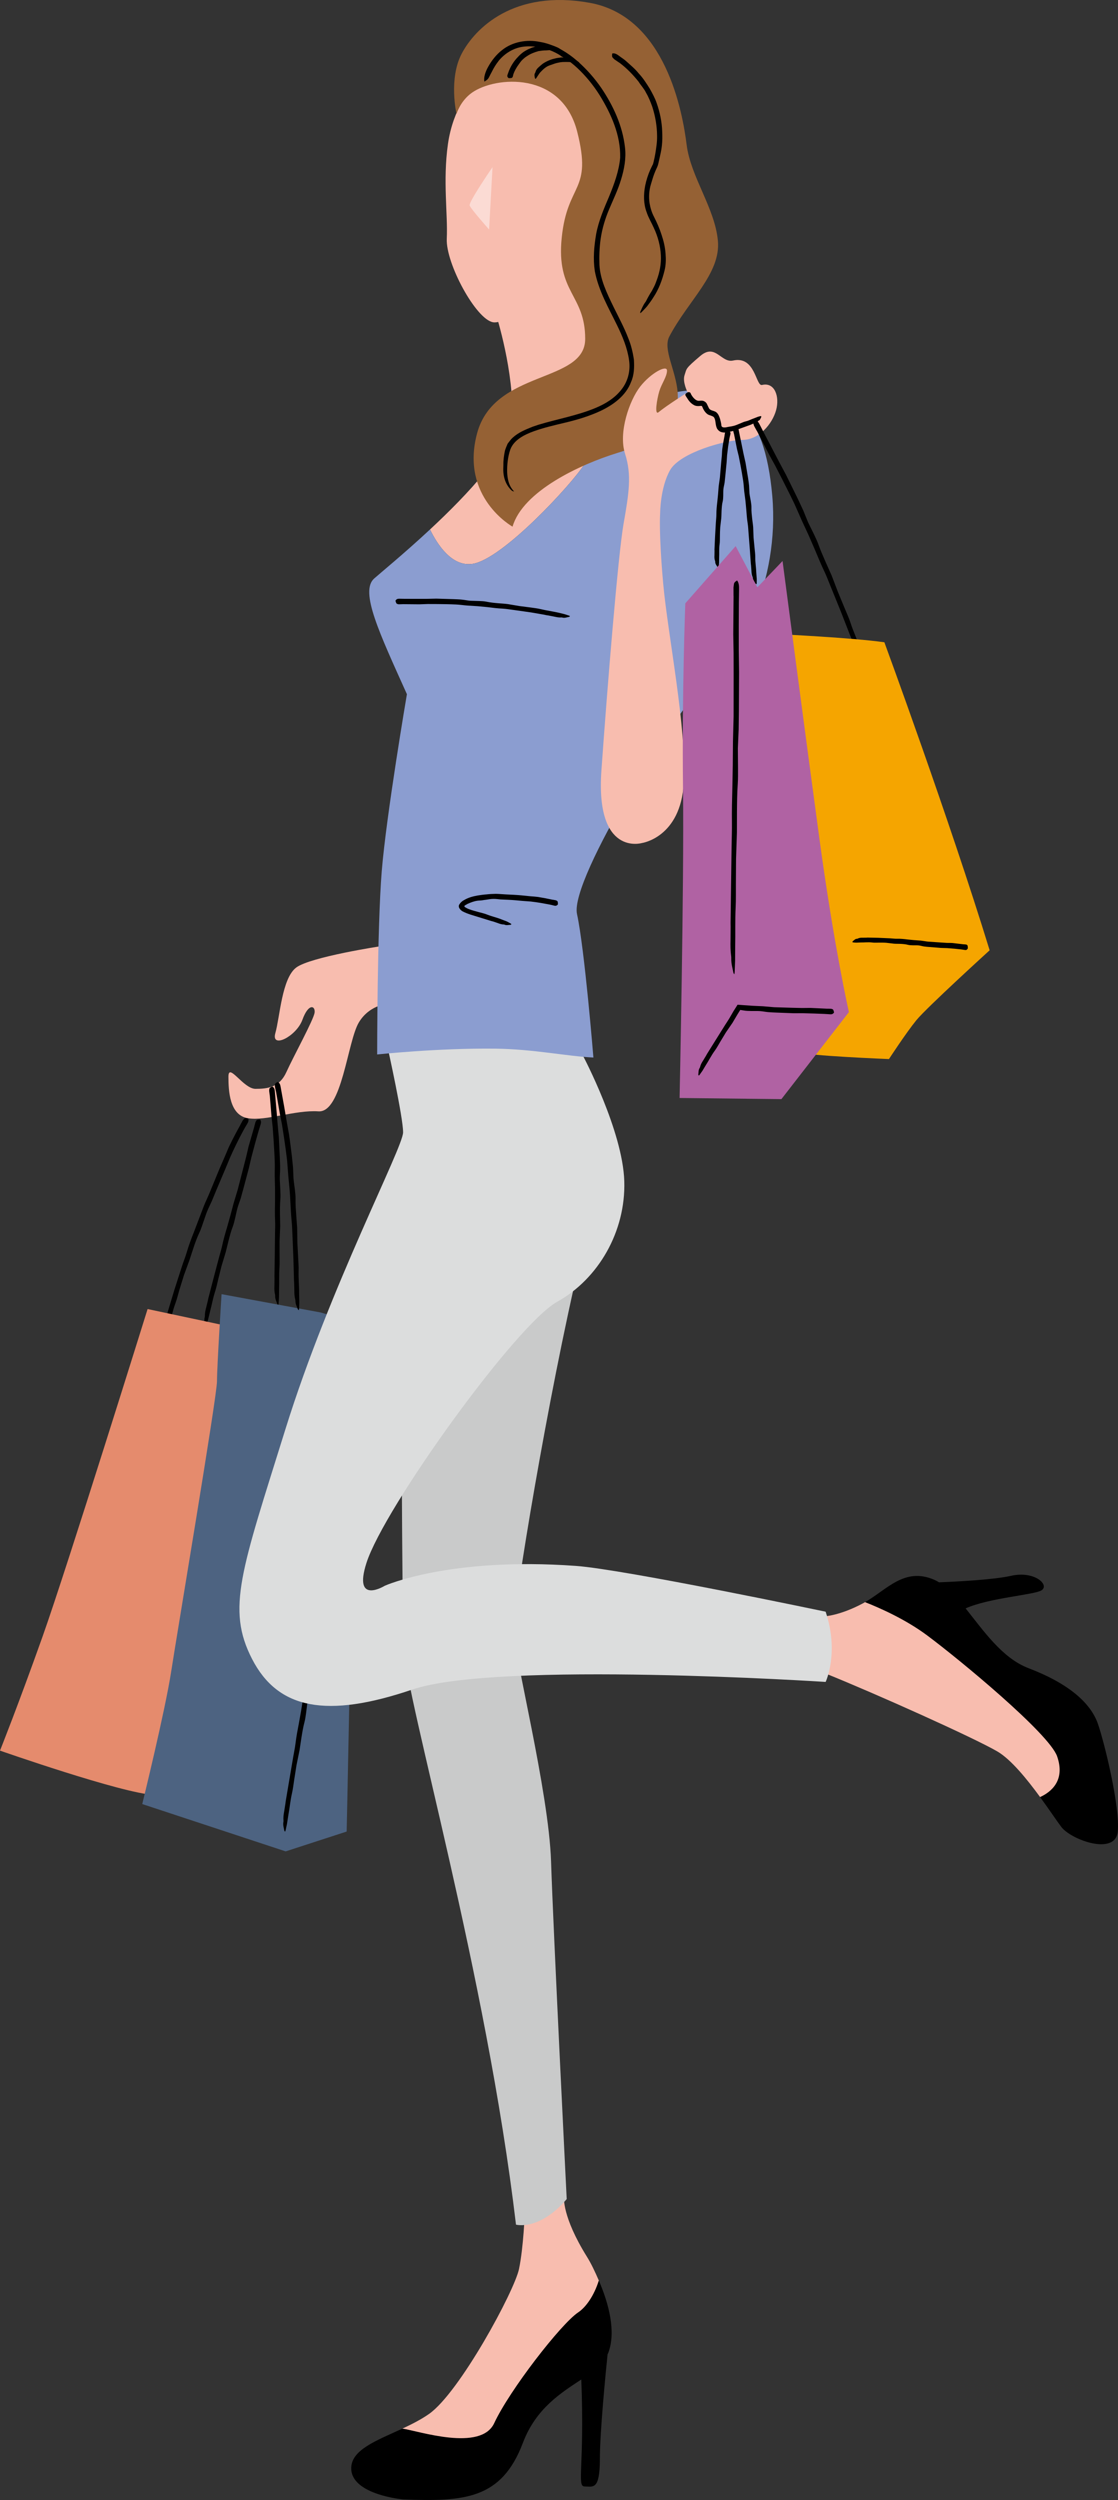 <?xml version="1.0" encoding="utf-8"?>
<!-- Generator: Adobe Illustrator 29.0.1, SVG Export Plug-In . SVG Version: 9.03 Build 54978)  -->
<svg version="1.1" id="レイヤー_1" xmlns="http://www.w3.org/2000/svg" xmlns:xlink="http://www.w3.org/1999/xlink" x="0px"
	 y="0px" viewBox="0 0 191.317 427.478" style="enable-background:new 0 0 191.317 427.478;" xml:space="preserve">
<rect x="0" y="0" width="191.317" height="427.478" fill="#333333" stroke="none"/>
<style type="text/css">
	.ドロップシャドウ{fill:none;}
	.光彩_x0020_外側_x0020_5_x0020_pt{fill:none;}
	.青のネオン{fill:none;stroke:#8AACDA;stroke-width:7;stroke-linecap:round;stroke-linejoin:round;}
	.クロムハイライト{fill:url(#SVGID_1_);stroke:#FFFFFF;stroke-width:0.363;stroke-miterlimit:1;}
	.ジャイブ_GS{fill:#FFDD00;}
	.Alyssa_GS{fill:#A6D0E4;}
	.st0{fill:#E58B6D;}
	.st1{fill:#F8BDAF;}
	.st2{fill:#4D6381;}
	.st3{fill:#C9CACA;}
	.st4{fill:#DCDDDD;}
	.st5{fill:#8B9DD0;}
	.st6{fill:#956134;}
	.st7{opacity:0.46;}
	.st8{fill:#FFFFFF;}
	.st9{fill:#F5A500;}
	.st10{fill:#B062A3;}
</style>
<linearGradient id="SVGID_1_" gradientUnits="userSpaceOnUse" x1="-325.175" y1="-381.868" x2="-325.175" y2="-382.868">
	<stop  offset="0" style="stop-color:#656565"/>
	<stop  offset="0.618" style="stop-color:#1B1B1B"/>
	<stop  offset="0.629" style="stop-color:#545454"/>
	<stop  offset="0.983" style="stop-color:#3E3E3E"/>
</linearGradient>
<g>
	<g>
		<g>
			<g>
				<g>
					<path d="M43.524,192.623c-0.33,1.143-0.651,2.254-0.991,3.432c-0.095,0.411-0.284,1.224-0.398,1.714
						c-0.19,0.739-0.342,1.331-0.505,1.966c-0.326,1.263-0.656,2.542-0.964,3.733c-0.188,0.622-0.479,1.583-0.678,2.243
						c-0.199,0.752-0.376,1.419-0.566,2.137c-0.174,0.62-0.346,1.228-0.556,1.973c-0.312,1.04-0.613,2.081-0.841,3.145
						c-0.151,0.704-0.375,1.393-0.558,2.091l-0.968,3.669c-0.285,1.101-0.569,2.196-0.851,3.286
						c-0.017,0.084-0.05,0.245-0.067,0.328c-0.097,0.401-0.179,0.738-0.287,1.185c-0.138,0.502-0.25,1.004-0.235,1.522
						c0.001,0.071-0.016,0.148-0.035,0.219c-0.126,0.482,0.019,0.914,0.062,1.364c0.007,0.07,0.08,0.122,0.123,0.183
						c0.034-0.067,0.079-0.13,0.101-0.201c0.115-0.377,0.234-0.766,0.305-0.997c0.109-0.454,0.198-0.82,0.314-1.3
						c0.316-1.169,0.515-2.367,0.895-3.523c0.221-0.675,0.355-1.381,0.526-2.074c0.188-0.751,0.362-1.448,0.569-2.273
						c0.191-0.633,0.517-1.707,0.709-2.345c0.167-0.678,0.318-1.289,0.47-1.903c0.212-0.828,0.43-1.653,0.736-2.455
						c0.175-0.461,0.282-0.954,0.4-1.437c0.145-0.591,0.25-1.192,0.414-1.777c0.159-0.563,0.384-1.107,0.557-1.667
						c0.197-0.713,0.317-1.147,0.475-1.718c0.301-1.132,0.593-2.228,0.911-3.424c0.121-0.511,0.321-1.363,0.453-1.927
						c0.221-0.831,0.41-1.544,0.607-2.284c0.198-0.704,0.389-1.38,0.58-2.058c0.115-0.37,0.21-0.677,0.354-1.143
						c0.104-0.309,0.126-0.587-0.048-0.83c-0.018-0.026-0.042-0.066-0.064-0.064c-0.168,0.018-0.349,0.007-0.503,0.085
						c-0.101,0.052-0.167,0.238-0.246,0.365l-0.013,0.043l-0.196,0.713L43.524,192.623z"/>
				</g>
			</g>
		</g>
	</g>
	<g>
		<g>
			<g>
				<g>
					<path d="M41.143,192.332c-0.665,1.173-1.281,2.366-1.87,3.572c-0.288,0.595-0.515,1.218-0.784,1.821
						c-0.337,0.772-0.617,1.414-0.914,2.095c-0.558,1.353-1.121,2.72-1.653,4.01c-0.326,0.815-0.728,1.6-1.047,2.419
						c-0.309,0.809-0.59,1.544-0.888,2.323c-0.261,0.685-0.517,1.358-0.821,2.155c-0.457,1.133-0.879,2.277-1.224,3.451
						c-0.226,0.777-0.541,1.53-0.788,2.303l-1.31,4.063c-0.369,1.224-0.736,2.442-1.102,3.656c-0.025,0.097-0.068,0.268-0.092,0.365
						c-0.12,0.447-0.224,0.837-0.355,1.325c-0.166,0.562-0.308,1.123-0.321,1.701c-0.003,0.079-0.025,0.165-0.047,0.245
						c-0.154,0.538-0.031,1.019-0.012,1.519c0.003,0.077,0.074,0.135,0.114,0.202c0.038-0.075,0.086-0.146,0.113-0.225
						c0.135-0.416,0.274-0.842,0.362-1.112c0.134-0.502,0.247-0.924,0.387-1.45c0.375-1.305,0.652-2.638,1.128-3.918
						c0.272-0.748,0.459-1.532,0.682-2.301c0.257-0.831,0.501-1.613,0.779-2.51c0.263-0.718,0.68-1.856,0.944-2.579
						c0.241-0.735,0.461-1.41,0.683-2.088c0.297-0.911,0.634-1.807,1.043-2.675c0.236-0.499,0.407-1.037,0.588-1.564
						c0.232-0.641,0.427-1.296,0.677-1.928c0.245-0.609,0.543-1.194,0.815-1.791c0.304-0.737,0.509-1.231,0.762-1.845
						c0.513-1.209,1.013-2.387,1.549-3.651c0.234-0.562,0.598-1.434,0.852-2.044c0.358-0.805,0.732-1.604,1.125-2.392
						c0.346-0.719,0.72-1.423,1.097-2.124c0.215-0.39,0.431-0.782,0.668-1.156c0.191-0.31,0.298-0.596,0.203-0.894
						c-0.01-0.031-0.02-0.08-0.042-0.083c-0.17-0.021-0.347-0.073-0.524-0.021c-0.116,0.034-0.241,0.222-0.358,0.344l-0.026,0.043
						l-0.403,0.735L41.143,192.332z"/>
				</g>
			</g>
		</g>
	</g>
	<g>
		<g>
			<g>
				<path class="st0" d="M26.365,306.913C20.883,306.652,0,299.342,0,299.342s3.133-7.831,7.309-19.578
					c4.177-11.747,17.947-55.928,17.947-55.928l14.749,3.132l-3.72,41.44L26.365,306.913z"/>
			</g>
		</g>
	</g>
	<g>
		<g>
			<g>
				<path class="st1" d="M73.418,412.765c5.221-3.654,14.618-21.014,15.401-24.799c0.783-3.785,0.979-9.593,0.979-9.593l6.722-2.676
					c0,0-0.391,3.263,3.916,10.181c0.738,1.184,1.401,2.6,2.037,4.073c-0.275,6.793-3.112,8.245-4.648,8.783
					c-2.61,0.914-9.528,13.313-12.138,18.926c-2.298,4.941-19.513,3.948-16.83-2.388C70.447,414.532,72.037,413.731,73.418,412.765z
					"/>
			</g>
		</g>
	</g>
	<g>
		<g>
			<g>
				<path d="M104.09,402.323c-0.032,0.085-0.083,0.16-0.12,0.243c-0.344,3.38-1.316,13.323-1.316,17.834
					c0,5.482-1.175,4.764-2.61,4.764c-1.378,0,0.008-3.373-0.57-18.292c-3.422,2.272-7.751,4.902-10.002,10.852
					c-3.655,9.658-10.05,10.05-20.492,9.658c0,0-8.745-0.783-8.875-5.221c-0.096-3.264,4.328-4.835,8.752-6.891
					c2.779,0.401,13.423,4.001,15.721-0.94c2.61-5.612,11.404-16.951,14.357-18.926c1.353-0.904,2.725-2.871,3.538-5.455
					C104.236,394.031,105.433,398.775,104.09,402.323z"/>
			</g>
		</g>
	</g>
	<g>
		<g>
			<g>
				<path class="st1" d="M141.158,276.371c0,0,2.61-0.13,6.526-2.219c0.118-0.063,0.232-0.133,0.349-0.199
					c4.742-0.975,6.965,1.855,10.615,4.572c5.612,4.177,22.018,17.925,23.363,21.797c1.452,4.181-1.305,9.463-4.026,6.961
					c-2.225-3.042-4.974-6.441-7.329-7.809c-4.046-2.349-20.622-9.789-29.367-13.313L141.158,276.371z"/>
			</g>
		</g>
	</g>
	<g>
		<g>
			<g>
				<path class="st1" d="M65.26,161.774c0,0-12.073,1.827-14.553,3.655c-2.48,1.827-2.806,8.484-3.589,11.225
					c-0.783,2.741,3.589,0.587,4.633-2.284c1.044-2.871,2.219-2.415,2.088-1.24c-0.131,1.175-3.655,7.57-4.829,10.181
					c-1.175,2.61-3.198,2.872-5.286,2.872c-2.088,0-4.634-4.568-4.634-2.088c0,2.48,0.196,6.591,3.328,7.113
					c3.132,0.522,8.027-1.436,12.073-1.175c4.046,0.261,4.96-11.943,6.918-15.206c1.958-3.263,5.482-3.263,5.482-3.263
					L65.26,161.774z"/>
			</g>
		</g>
	</g>
	<g>
		<g>
			<g>
				<path class="st2" d="M63.759,227.034l-8.875-2.61l-16.968-3.133c0,0-0.783,12.269-0.783,14.879s-6.787,42.811-7.831,49.598
					c-1.044,6.787-4.96,22.711-4.96,22.711l24.538,8.092l10.442-3.393c0,0,0.783-35.502,0.783-46.204
					C60.105,256.271,63.759,227.034,63.759,227.034z"/>
			</g>
		</g>
	</g>
	<g>
		<g>
			<g>
				<g>
					<path d="M54.119,275.719c-0.202,1.263-0.399,2.495-0.606,3.791c-0.054,0.466-0.155,1.335-0.218,1.879
						c-0.114,0.802-0.207,1.461-0.306,2.162c-0.204,1.385-0.411,2.787-0.605,4.104c-0.134,0.702-0.332,1.737-0.473,2.476
						c-0.131,0.821-0.249,1.56-0.375,2.349c-0.123,0.688-0.243,1.362-0.387,2.171c-0.221,1.147-0.439,2.293-0.58,3.455
						c-0.094,0.768-0.259,1.53-0.39,2.296l-0.685,4.026c-0.203,1.206-0.406,2.406-0.608,3.602c-0.011,0.094-0.032,0.264-0.043,0.357
						c-0.069,0.438-0.128,0.815-0.204,1.296c-0.103,0.551-0.18,1.099-0.128,1.651c0.006,0.076-0.006,0.16-0.019,0.238
						c-0.092,0.528,0.083,0.974,0.158,1.45c0.012,0.074,0.089,0.122,0.136,0.182c0.03-0.075,0.069-0.147,0.087-0.225
						c0.088-0.413,0.179-0.835,0.235-1.097c0.077-0.494,0.141-0.904,0.222-1.422c0.236-1.283,0.349-2.583,0.642-3.86
						c0.171-0.745,0.253-1.514,0.372-2.273c0.13-0.824,0.252-1.596,0.393-2.491c0.145-0.712,0.38-1.868,0.525-2.585
						c0.111-0.737,0.212-1.41,0.314-2.086c0.145-0.909,0.293-1.815,0.53-2.708c0.136-0.513,0.201-1.052,0.278-1.582
						c0.094-0.649,0.144-1.304,0.256-1.948c0.108-0.621,0.287-1.229,0.407-1.848c0.128-0.766,0.211-1.264,0.316-1.894
						c0.192-1.248,0.379-2.462,0.58-3.772c0.07-0.575,0.182-1.489,0.258-2.116c0.131-0.907,0.246-1.7,0.364-2.519
						c0.119-0.777,0.234-1.526,0.35-2.277c0.071-0.413,0.132-0.765,0.219-1.271c0.067-0.345,0.054-0.646-0.149-0.878
						c-0.021-0.024-0.05-0.064-0.071-0.058c-0.165,0.046-0.346,0.061-0.489,0.169c-0.094,0.07-0.136,0.278-0.2,0.425l-0.008,0.047
						l-0.11,0.786L54.119,275.719z"/>
				</g>
			</g>
		</g>
	</g>
	<g>
		<g>
			<g>
				<path class="st3" d="M68.719,232.385c0,0,0,40.331,0.392,49.337c0.392,9.006,14.096,55.602,19.187,98.673
					c0,0,3.981,1.109,8.68-4.372c0,0-2.284-45.552-2.676-57.69c-0.392-12.138-6.396-35.436-6.396-39.743
					c0-4.307,5.873-39.939,11.355-63.041L68.719,232.385z"/>
			</g>
		</g>
	</g>
	<g>
		<g>
			<g>
				<path class="st4" d="M99.783,180.569c0,0,6.787,12.791,7.048,21.405c0.261,8.614-4.438,16.707-11.486,20.622
					c-7.048,3.916-29.588,35.175-32.63,44.638c-2.349,7.309,3.132,3.916,3.132,3.916s11.029-4.96,32.695-3.394
					c8.319,0.601,42.746,7.831,42.746,7.831c2.349,7.048,0,12.008,0,12.008s-56.124-3.655-70.742,1.305s-22.972,3.393-27.409-5.221
					c-4.438-8.614-1.827-15.14,5.743-39.417c7.57-24.277,20.1-48.032,20.1-50.642s-2.61-14.357-2.61-14.357l4.583-3.475
					c8.467-2.321,17.456-1.857,25.639,1.321L99.783,180.569z"/>
			</g>
		</g>
	</g>
	<g>
		<g>
			<g>
				<path class="st1" d="M90.908,44.045l9.397-0.522l1.044,19.839c0,0,2.018,4.002,8.036,4.401
					c-1.673,1.938-7.675,8.947-9.439,11.719c-2.056,3.23-13.9,16.152-19.089,16.935c-3.555,0.537-6.052-3.369-7.272-5.881
					c6.481-6.026,13.828-13.828,14.059-18.689c0.392-8.223-2.741-18.012-2.741-18.012L90.908,44.045z"/>
			</g>
		</g>
	</g>
	<g>
		<g>
			<g>
				<path class="st5" d="M69.633,118.702c-4.699-10.442-8.092-17.555-5.612-19.774c1.014-0.907,5.082-4.226,9.565-8.394
					c1.22,2.512,3.717,6.418,7.272,5.881c5.188-0.783,17.033-13.705,19.089-16.935c1.764-2.772,7.767-9.78,9.439-11.719
					c1.503,0.1,3.243-0.016,5.277-0.485c10.181-2.349,16.184,2.61,17.49,17.49c1.305,14.88-5.743,27.409-10.703,31.325
					c-4.96,3.916-24.016,34.196-22.711,40.2c1.305,6.004,2.806,24.538,2.806,24.538c-4.505-0.21-10.245-1.444-16.832-1.52
					c-9.824-0.112-20.171,0.997-20.171,0.997s0-21.666,0.783-31.325C66.109,139.324,69.633,118.702,69.633,118.702z"/>
			</g>
		</g>
	</g>
	<g>
		<g>
			<g>
				<path class="st1" d="M80.76,14.938c0,0-3.23,3.459-4.111,9.724c-0.881,6.265,0,11.943-0.196,16.152s4.992,13.803,7.929,14.292
					c2.937,0.489,10.67-7.244,12.824-10.474c2.154-3.23,4.797-11.649,4.797-17.327s-3.524-14.39-9.202-14.977
					C87.122,11.741,83.99,11.512,80.76,14.938z"/>
			</g>
		</g>
	</g>
	<g>
		<g>
			<g>
				<path class="st6" d="M78.117,19.474c0,0-1.37-5.971,0.881-10.279c2.251-4.307,8.908-11.062,21.927-8.712
					c13.019,2.349,15.891,18.795,16.576,24.277c0.685,5.482,4.862,10.866,5.351,16.446c0.49,5.58-5.058,10.148-8.321,16.348
					c-2.26,4.295,9.006,14.423-8.81,19.872c-6.456,1.975-16.25,6.559-18.012,12.628c0,0-9.006-4.992-6.069-15.956
					s18.501-8.517,18.501-16.152c0-7.635-4.992-7.831-4.013-17.327c0.979-9.495,5.286-7.733,2.643-18.11
					c-2.643-10.376-13.998-9.495-18.012-6.657C78.762,17.265,78.117,19.474,78.117,19.474z"/>
			</g>
		</g>
	</g>
	<g class="st7">
		<g>
			<g>
				<path class="st8" d="M84.284,28.578l-0.587,10.67c0,0-3.132-3.524-3.328-4.111C80.172,34.549,84.284,28.578,84.284,28.578z"/>
			</g>
		</g>
	</g>
	<g>
		<g>
			<g>
				<path class="st1" d="M112.966,87.769c0,0,0-4.372,1.697-7.374c1.697-3.002,9.479-5.172,12.351-5.172
					c2.871,0,5.139-2.725,5.792-5.074c0.653-2.349-0.245-4.845-2.398-4.323c-1.084,0.263-1.126-5.025-4.96-4.177
					c-2.059,0.456-3.002-3.002-5.612-0.783c-2.61,2.219-2.3,2.105-2.692,3.279c-0.392,1.175,0.522,2.937,0.522,2.937
					s-3.594,2.26-4.96,3.394c-0.767,0.636-0.277-2.268,0.114-3.573c0.391-1.305,1.321-2.496,1.321-3.54
					c0-1.044-2.774,0.408-4.601,2.757c-1.827,2.349-3.752,7.815-2.578,11.469c1.175,3.655,0.653,6.787-0.261,12.008
					c-0.914,5.221-2.741,27.409-3.785,42.158c-1.044,14.749,6.918,12.399,6.918,12.399s6.657-0.914,7.179-10.311
					c0.522-9.397-2.741-25.321-3.524-34.066C112.705,91.032,112.966,87.769,112.966,87.769z"/>
			</g>
		</g>
	</g>
	<g>
		<g>
			<g>
				<g>
					<path d="M46.167,187.294c0.099,1.203,0.194,2.374,0.296,3.611c0.047,0.43,0.139,1.268,0.194,1.779
						c0.056,0.772,0.101,1.394,0.149,2.061c0.083,1.306,0.167,2.613,0.211,3.922c0.032,0.795-0.013,1.592-0.004,2.388
						c0.019,0.791,0.036,1.496,0.054,2.252c0,0.658-0.001,1.303-0.001,2.089c-0.019,1.106-0.047,2.21,0.009,3.318
						c0.038,0.733-0.004,1.47-0.012,2.206l-0.044,3.868c-0.018,1.159-0.036,2.312-0.054,3.46c0.002,0.088,0.007,0.254,0.009,0.341
						c-0.005,0.42-0.009,0.776-0.014,1.243c-0.022,0.531-0.018,1.055,0.112,1.566c0.017,0.07,0.017,0.151,0.015,0.226
						c-0.015,0.508,0.223,0.905,0.366,1.343c0.023,0.068,0.106,0.104,0.161,0.155c0.019-0.074,0.047-0.147,0.054-0.223
						c0.028-0.401,0.057-0.814,0.074-1.062c0.005-0.476,0.009-0.863,0.014-1.366c0.048-1.236-0.026-2.473,0.066-3.712
						c0.056-0.723,0.02-1.457,0.023-2.186c-0.001-0.791-0.001-1.527-0.002-2.393c0.029-0.679,0.077-1.817,0.107-2.502
						c-0.014-0.712-0.026-1.356-0.038-2.003c-0.01-0.874-0.01-1.745,0.064-2.619c0.044-0.502,0.014-1.017-0.004-1.525
						c-0.028-0.55-0.067-1.324-0.095-1.863c-0.007-0.599,0.057-1.197,0.061-1.797c0.008-0.608-0.026-1.216-0.049-1.824
						c-0.058-1.198-0.114-2.359-0.175-3.623c-0.051-0.539-0.134-1.425-0.189-2.018c-0.072-0.875-0.134-1.63-0.199-2.412
						c-0.066-0.747-0.129-1.464-0.193-2.184c-0.035-0.397-0.064-0.729-0.108-1.226c-0.024-0.335-0.118-0.61-0.377-0.765
						c-0.027-0.016-0.066-0.044-0.085-0.033c-0.145,0.09-0.314,0.152-0.423,0.288c-0.072,0.089-0.055,0.285-0.08,0.435l0.004,0.045
						l0.093,0.74L46.167,187.294z"/>
				</g>
			</g>
		</g>
	</g>
	<g>
		<g>
			<g>
				<g>
					<path d="M47.23,186.61c0.216,1.25,0.426,2.468,0.647,3.751c0.09,0.456,0.257,1.309,0.362,1.843
						c0.126,0.796,0.229,1.448,0.338,2.143c0.209,1.358,0.394,2.72,0.554,4.086c0.055,0.707,0.135,1.753,0.193,2.498
						c0.077,0.823,0.147,1.564,0.221,2.354c0.067,0.728,0.112,1.458,0.146,2.187c0.055,1.16,0.118,2.316,0.23,3.474
						c0.078,0.765,0.086,1.54,0.128,2.311l0.164,4.055c0.032,1.215,0.064,2.424,0.096,3.629c0.007,0.094,0.02,0.264,0.026,0.357
						c0.011,0.44,0.021,0.819,0.033,1.304c-0.004,0.557,0.018,1.106,0.166,1.639c0.02,0.073,0.022,0.158,0.023,0.236
						c0.003,0.533,0.255,0.942,0.413,1.397c0.025,0.07,0.109,0.106,0.166,0.158c0.016-0.079,0.042-0.156,0.046-0.236
						c0.014-0.42,0.028-0.851,0.037-1.118c-0.012-0.498-0.021-0.911-0.033-1.435c0.012-1.3-0.125-2.596-0.086-3.9
						c0.022-0.761-0.04-1.53-0.076-2.296c-0.044-0.831-0.084-1.609-0.132-2.512c-0.012-0.723-0.031-1.902-0.042-2.63
						c-0.055-0.742-0.105-1.419-0.155-2.099c-0.066-0.916-0.141-1.829-0.119-2.75c0.012-0.529-0.051-1.068-0.111-1.599
						c-0.07-0.651-0.185-1.296-0.237-1.947c-0.018-0.414-0.062-1.405-0.083-1.887c-0.079-0.773-0.13-1.273-0.195-1.908
						c-0.158-1.261-0.304-2.523-0.499-3.78c-0.102-0.569-0.264-1.475-0.375-2.096c-0.154-0.903-0.289-1.692-0.427-2.506
						c-0.139-0.773-0.274-1.518-0.408-2.266c-0.074-0.413-0.136-0.764-0.227-1.271c-0.056-0.347-0.177-0.626-0.45-0.768
						c-0.029-0.015-0.07-0.041-0.088-0.027c-0.137,0.105-0.299,0.184-0.395,0.335c-0.063,0.099-0.029,0.304-0.037,0.462l0.008,0.047
						l0.167,0.767L47.23,186.61z"/>
				</g>
			</g>
		</g>
	</g>
	<g>
		<g>
			<g>
				<g>
					<path d="M117.493,67.924c0.304,0.503,0.656,1.031,1.3,1.364c0.305,0.165,0.749,0.169,1.035,0.123
						c0.247-0.011,0.231-0.049,0.353,0.139c0.145,0.427,0.591,1.281,1.282,1.452c0.444,0.152,0.649,0.234,0.733,0.39
						c0.106,0.142,0.191,0.415,0.232,0.741c0.048,0.301,0.067,0.637,0.222,1.03c0.132,0.32,0.457,0.632,0.807,0.726
						c0.335,0.097,0.653,0.089,0.921,0.027c0.37-0.067,0.708-0.127,1.044-0.218c0.583-0.178,1.113-0.374,1.649-0.567
						c0.491-0.178,0.971-0.352,1.441-0.522c0.024-0.012,0.113-0.056,0.136-0.067c0.17-0.069,0.338-0.145,0.513-0.201
						c0.224-0.071,0.437-0.165,0.599-0.375c0.022-0.028,0.055-0.042,0.087-0.053c0.212-0.074,0.288-0.364,0.414-0.573
						c0.02-0.033,0.004-0.116,0.005-0.176c-0.037-0.005-0.077-0.019-0.11-0.012c-0.155,0.034-0.311,0.064-0.46,0.114
						c-0.226,0.089-0.292,0.115-0.562,0.222c-0.521,0.169-0.998,0.453-1.541,0.568c-0.316,0.068-0.605,0.222-0.905,0.34
						c-0.328,0.127-0.652,0.28-0.985,0.382c-0.346,0.098-0.705,0.16-1.041,0.208c-0.266,0.057-0.53,0.12-0.756,0.104
						c-0.316-0.017-0.462-0.14-0.467-0.424c-0.007-0.15-0.058-0.354-0.102-0.567c-0.062-0.274-0.135-0.558-0.277-0.898
						c-0.112-0.307-0.381-0.738-0.767-0.859c-0.393-0.156-0.466-0.142-0.662-0.247c-0.334-0.167-0.344-0.391-0.697-1.094
						c-0.125-0.208-0.381-0.408-0.65-0.469c-0.237-0.05-0.485-0.009-0.607,0c-0.223,0.035-0.468-0.051-0.7-0.227
						c-0.21-0.159-0.4-0.382-0.563-0.626c-0.089-0.139-0.175-0.283-0.236-0.439c-0.051-0.127-0.151-0.201-0.4-0.183
						c-0.025,0.002-0.063,0.002-0.081,0.013c-0.134,0.085-0.288,0.172-0.378,0.277c-0.06,0.069-0.026,0.163-0.03,0.244l0.009,0.02
						l0.188,0.317L117.493,67.924z"/>
				</g>
			</g>
		</g>
	</g>
	<g>
		<g>
			<g>
				<g>
					<path d="M129.529,73.689c0.687,1.332,1.362,2.64,2.062,3.998c0.282,0.512,0.751,1.365,1.069,1.942
						c0.424,0.824,0.789,1.533,1.172,2.276c0.728,1.449,1.472,2.89,2.163,4.356c0.352,0.797,0.828,1.876,1.193,2.704
						c0.405,0.873,0.781,1.682,1.175,2.53c0.33,0.761,0.656,1.511,1.03,2.372c0.536,1.26,1.045,2.528,1.638,3.765
						c0.395,0.817,0.712,1.674,1.058,2.515l1.802,4.432c0.52,1.333,1.037,2.662,1.553,3.987c0.046,0.107,0.12,0.281,0.166,0.387
						c0.188,0.482,0.357,0.914,0.559,1.432c0.214,0.621,0.449,1.224,0.797,1.767c0.047,0.075,0.083,0.168,0.114,0.255
						c0.211,0.591,0.609,0.964,0.936,1.419c0.051,0.07,0.145,0.082,0.218,0.121c-0.015-0.092-0.021-0.187-0.049-0.277
						c-0.148-0.464-0.299-0.935-0.402-1.255c-0.203-0.544-0.381-1.02-0.592-1.585c-0.498-1.45-1.164-2.834-1.633-4.299
						c-0.275-0.855-0.668-1.676-1.007-2.513c-0.377-0.907-0.737-1.773-1.137-2.737c-0.317-0.829-0.789-2.061-1.108-2.895
						c-0.353-0.788-0.682-1.525-1.013-2.264c-0.431-0.992-0.869-1.978-1.232-2.999c-0.207-0.587-0.489-1.16-0.755-1.731
						c-0.312-0.634-0.712-1.447-1.019-2.072c-0.2-0.49-0.616-1.508-0.841-2.059c-0.37-0.79-0.639-1.364-0.958-2.044
						c-0.657-1.335-1.301-2.643-1.982-4.026c-0.337-0.627-0.825-1.538-1.184-2.208c-0.489-0.937-0.932-1.784-1.385-2.652
						c-0.425-0.814-0.839-1.606-1.254-2.401c-0.226-0.442-0.427-0.834-0.691-1.35c-0.184-0.37-0.399-0.649-0.718-0.74
						c-0.033-0.01-0.083-0.029-0.096-0.01c-0.097,0.149-0.227,0.278-0.266,0.47c-0.026,0.126,0.083,0.349,0.133,0.528
						c0.024,0.047,0.02,0.038,0.026,0.05l0.447,0.815L129.529,73.689z"/>
				</g>
			</g>
		</g>
	</g>
	<g>
		<g>
			<g>
				<g>
					<path d="M125.601,74.165c0.169,0.859,0.33,1.674,0.508,2.579c0.064,0.26,0.225,0.919,0.308,1.262
						c0.115,0.588,0.196,1.005,0.287,1.471c0.174,0.934,0.345,1.868,0.482,2.808c0.08,0.572,0.102,1.151,0.167,1.725
						c0.077,0.594,0.139,1.072,0.211,1.62c0.043,0.455,0.086,0.899,0.143,1.508c0.058,0.801,0.118,1.599,0.243,2.394
						c0.084,0.525,0.099,1.062,0.145,1.593c0.074,0.936,0.147,1.869,0.22,2.796c0.058,0.841,0.115,1.676,0.172,2.503
						c0.008,0.055,0.026,0.191,0.034,0.245c0.023,0.307,0.04,0.531,0.067,0.899c0.012,0.385,0.049,0.763,0.212,1.123
						c0.022,0.05,0.027,0.108,0.03,0.162c0.017,0.368,0.28,0.637,0.451,0.943c0.027,0.047,0.112,0.067,0.17,0.1
						c0.014-0.055,0.038-0.11,0.039-0.165c0.006-0.258,0.017-0.517,0.006-0.774c-0.027-0.358-0.044-0.597-0.073-0.99
						c-0.028-0.899-0.191-1.787-0.179-2.691c0.008-0.528-0.074-1.056-0.121-1.584c-0.055-0.568-0.103-1.064-0.167-1.731
						c-0.017-0.448-0.053-1.366-0.07-1.819c-0.036-0.484-0.12-0.963-0.172-1.445c-0.067-0.631-0.144-1.26-0.124-1.901
						c0.009-0.368-0.051-0.738-0.109-1.104c-0.068-0.448-0.179-0.889-0.228-1.338c-0.012-0.232-0.052-1.006-0.067-1.307
						c-0.04-0.44-0.11-0.878-0.174-1.315c-0.141-0.854-0.275-1.661-0.43-2.602c-0.077-0.342-0.234-1.039-0.324-1.438
						c-0.134-0.659-0.24-1.176-0.352-1.724c-0.113-0.545-0.217-1.051-0.323-1.56c-0.054-0.277-0.093-0.478-0.171-0.877
						c-0.04-0.241-0.146-0.428-0.408-0.506c-0.027-0.008-0.066-0.023-0.085-0.012c-0.14,0.086-0.304,0.154-0.406,0.268
						c-0.067,0.075-0.043,0.216-0.059,0.328l0.006,0.032l0.13,0.525L125.601,74.165z"/>
				</g>
			</g>
		</g>
	</g>
	<g>
		<g>
			<g>
				<g>
					<path d="M123.996,74.464c-0.154,0.76-0.289,1.518-0.391,2.28c-0.047,0.376-0.051,0.757-0.078,1.134
						c-0.051,0.538-0.085,0.894-0.124,1.302c-0.073,0.85-0.147,1.727-0.211,2.472c-0.048,0.346-0.153,1.098-0.208,1.493
						c-0.042,0.535-0.073,0.935-0.111,1.417c-0.039,0.384-0.077,0.761-0.132,1.312c-0.084,0.693-0.152,1.387-0.149,2.087
						c0,0.463-0.062,0.925-0.09,1.388c-0.047,0.816-0.093,1.629-0.139,2.435c-0.033,0.735-0.066,1.461-0.099,2.179
						c0.002,0.045,0.008,0.171,0.01,0.215c-0.004,0.27-0.007,0.445-0.012,0.784c-0.021,0.334-0.016,0.665,0.116,0.988
						c0.017,0.045,0.017,0.095,0.016,0.142c-0.014,0.32,0.225,0.571,0.369,0.847c0.023,0.043,0.106,0.066,0.161,0.098
						c0.019-0.047,0.047-0.092,0.054-0.14c0.028-0.222,0.061-0.443,0.072-0.666c0.004-0.317,0.007-0.501,0.011-0.857
						c0.044-0.775-0.036-1.553,0.08-2.328c0.065-0.452,0.039-0.913,0.052-1.37c0.011-0.5,0.014-1.001,0.053-1.5
						c0.042-0.367,0.136-1.189,0.179-1.561c0.037-0.416,0.029-0.836,0.051-1.254c0.033-0.546,0.06-1.092,0.195-1.63
						c0.075-0.309,0.077-0.632,0.091-0.95c0.017-0.389-0.01-0.782,0.034-1.168c0.04-0.373,0.151-0.738,0.203-1.109
						c0.061-0.574,0.08-0.758,0.12-1.133c0.072-0.736,0.139-1.419,0.22-2.253c0.018-0.283,0.06-0.921,0.081-1.263
						c0.071-0.59,0.124-1.028,0.181-1.497c0.077-0.476,0.146-0.909,0.216-1.345c0.05-0.248,0.096-0.499,0.165-0.74
						c0.054-0.199,0.035-0.376-0.167-0.545c-0.021-0.018-0.049-0.046-0.071-0.047c-0.161,0-0.34-0.014-0.478,0.034
						c-0.092,0.031-0.131,0.158-0.189,0.241l-0.007,0.028l-0.083,0.476L123.996,74.464z"/>
				</g>
			</g>
		</g>
	</g>
	<g>
		<g>
			<g>
				<g>
					<path d="M85.294,10.447c1.063-1.312,2.558-2.237,4.221-2.46c1.649-0.212,3.436,0.093,4.993,0.761
						c1.547,0.681,2.976,1.681,4.254,2.853c1.465,1.365,2.756,2.941,3.833,4.647c1.996,3.223,3.636,6.916,3.531,10.722
						c-0.2,2.268-1.025,4.525-1.912,6.671c-0.863,2.03-1.782,4.141-2.2,6.394c-0.352,2.099-0.548,4.164-0.226,6.331
						c0.647,3.373,2.357,6.273,3.783,9.2c0.953,1.932,1.792,3.954,2.077,6.022c0.268,1.811-0.194,3.63-1.313,5.034
						c-1.102,1.421-2.707,2.424-4.424,3.135c-3.093,1.294-6.473,1.874-9.802,2.88c-0.313,0.107-0.664,0.227-0.978,0.334
						c-1.174,0.471-2.385,0.945-3.404,1.874c-0.323,0.289-0.577,0.675-0.854,1.015c-0.177,0.405-0.362,0.838-0.476,1.242
						c-0.153,0.782-0.271,1.568-0.255,2.356c-0.009,0.373-0.013,0.506-0.018,0.694c-0.032,1.552,0.489,2.851,1.447,3.73
						c0.153,0.125,0.296,0.139,0.418,0.153c-0.135-0.113-0.268-0.286-0.389-0.449c-0.584-0.796-0.771-1.834-0.814-2.841
						c-0.031-1.29,0.125-2.677,0.541-3.883c0.606-1.622,2.352-2.52,4.022-3.121c1.706-0.616,3.498-1.026,5.288-1.454
						c2.09-0.494,4.206-1.115,6.197-2.055c2.131-1.022,4.276-2.568,5.158-4.925c0.534-1.195,0.56-2.522,0.486-3.792
						c-0.184-1.259-0.478-2.506-0.957-3.667c-0.719-1.878-1.676-3.629-2.545-5.401c-1.119-2.302-2.278-4.681-2.396-7.159
						c-0.053-1.423-0.005-2.951,0.199-4.397c0.254-1.779,0.773-3.508,1.495-5.191c0.685-1.623,1.477-3.246,1.998-4.985
						c0.532-1.718,0.91-3.651,0.675-5.531c-0.423-3.711-2.009-7.114-4.041-10.126c-1.155-1.679-2.509-3.216-4.043-4.568
						c-1.823-1.591-4.034-2.921-6.492-3.327c-2.177-0.452-4.651-0.038-6.447,1.395c-1.01,0.781-1.8,1.803-2.405,2.896
						c-0.498,0.896-0.73,1.746-0.651,2.349c0.007,0.064,0.018,0.169,0.044,0.147c0.203-0.161,0.403-0.228,0.632-0.519
						c0.147-0.191,0.365-0.716,0.579-1.074c0.033-0.068,0.039-0.081,0.056-0.115c0.315-0.632,0.68-1.239,1.118-1.784L85.294,10.447z
						"/>
				</g>
			</g>
		</g>
	</g>
	<g>
		<g>
			<g>
				<g>
					<path d="M105.995,10.721c1.243,0.933,2.324,2.046,3.286,3.253c0.396,0.644,0.952,1.195,1.275,1.891
						c0.45,0.761,0.775,1.583,1.074,2.417c0.514,1.599,0.803,3.28,0.812,4.972c0.023,1.03-0.148,2.051-0.309,3.06
						c-0.087,0.475-0.178,0.949-0.297,1.412l-0.092,0.339c0,0-0.083,0.153-0.136,0.262l-0.332,0.696
						c-0.381,0.868-0.677,1.774-0.866,2.71c-0.288,1.478-0.308,3.081,0.24,4.539c0.323,0.989,0.87,1.856,1.233,2.689
						c0.702,1.49,1.131,3.091,1.208,4.707c0.075,1.446-0.198,2.891-0.711,4.244c-0.042,0.113-0.107,0.29-0.148,0.403
						c-0.171,0.494-0.44,0.95-0.678,1.416c-0.367,0.567-0.69,1.144-0.991,1.739c-0.04,0.083-0.101,0.167-0.159,0.244
						c-0.384,0.527-0.568,1.039-0.824,1.582c-0.041,0.083-0.009,0.174-0.012,0.262c0.078-0.062,0.162-0.117,0.232-0.19
						c0.322-0.342,0.668-0.667,0.964-1.036c0.363-0.487,0.735-0.969,1.05-1.49c0.919-1.381,1.506-2.955,1.902-4.574
						c0.244-0.949,0.258-1.957,0.174-2.934c-0.078-1.074-0.325-2.129-0.665-3.141c-0.333-1.059-0.802-2.112-1.285-3.073
						c-0.393-0.735-0.643-1.542-0.781-2.366c-0.162-1.083-0.088-2.208,0.234-3.262c0.189-0.603,0.355-1.229,0.589-1.827
						c0.145-0.363,0.294-0.73,0.466-1.071c0.246-0.549,0.24-0.864,0.364-1.302c0.169-0.787,0.373-1.571,0.451-2.377
						c0.093-0.815,0.093-1.642,0.055-2.462c-0.058-1.635-0.395-3.261-0.939-4.804c-0.291-0.873-0.74-1.671-1.181-2.47
						c-0.577-0.918-1.16-1.846-1.91-2.633c-0.611-0.774-1.377-1.391-2.1-2.05c-0.398-0.378-0.881-0.648-1.308-0.988
						c-0.359-0.267-0.701-0.433-1.028-0.373c-0.034,0.006-0.088,0.011-0.089,0.035c-0.009,0.184-0.057,0.365,0.005,0.561
						c0.04,0.129,0.246,0.284,0.377,0.425c0.044,0.031,0.036,0.026,0.047,0.034l0.797,0.541L105.995,10.721z"/>
				</g>
			</g>
		</g>
	</g>
	<g>
		<g>
			<g>
				<path d="M180.901,300.321c-1.345-3.871-16.641-16.511-22.254-20.688c-3.651-2.717-8.007-4.654-10.615-5.681
					c3.747-2.14,6.726-5.999,11.79-3.847c0.295,0.125,0.584,0.283,0.87,0.457c3.143-0.124,9.357-0.442,12.313-1.109
					c4.046-0.914,6.657,1.566,5.221,2.48c-1.22,0.777-8.93,1.275-12.985,3.088c3.046,3.788,6.228,8.492,10.766,10.225
					c7.179,2.741,10.703,6.134,11.877,9.528c1.175,3.393,3.785,14.227,3.394,18.403c-0.392,4.177-7.962,1.436-9.658-0.783
					c-0.709-0.927-2.037-2.928-3.634-5.112C179.803,306.452,182.354,304.502,180.901,300.321z"/>
			</g>
		</g>
	</g>
	<g>
		<g>
			<g>
				<g>
					<path d="M87.833,12.731c0.214-0.604,0.53-1.17,0.909-1.683c0.187-0.253,0.358-0.523,0.583-0.753
						c0.263-0.255,0.541-0.509,0.864-0.695c0.581-0.407,1.263-0.662,1.957-0.859c0.438-0.066,0.871-0.129,1.315-0.124
						c0.237-0.016,0.402-0.028,0.615-0.043c0.016-0.03,0.27,0.08,0.452,0.152c0.355,0.151,0.7,0.328,1.025,0.532
						c0.119,0.08,0.236,0.158,0.344,0.23c0.037,0.033,0.069,0.063,0.097,0.089c0.064,0.053,0.129,0.094,0.26,0.159
						c0.088,0.044,0.183,0.108,0.153,0.113c-0.043-0.007-0.089-0.016-0.123-0.021c-0.033-0.01-0.16-0.005-0.229-0.008
						c-0.284,0.048-0.758,0.079-1.12,0.191c-0.698,0.154-1.38,0.441-1.994,0.844c-0.035,0.026-0.139,0.105-0.173,0.131
						c-0.203,0.17-0.41,0.334-0.6,0.518c-0.257,0.22-0.466,0.499-0.538,0.838c-0.011,0.046-0.039,0.087-0.064,0.127
						c-0.18,0.265-0.081,0.606-0.035,0.889c0.007,0.045,0.079,0.092,0.125,0.13c0.027-0.026,0.069-0.054,0.087-0.088
						c0.125-0.189,0.259-0.393,0.316-0.478c0.133-0.205,0.264-0.417,0.436-0.595c0.456-0.48,0.965-0.968,1.626-1.172
						c0.38-0.115,0.742-0.283,1.135-0.378c0.46-0.095,0.744-0.196,1.558-0.182c0.628-0.019,1.476,0.089,2.338,0.136
						c-0.02-0.034-0.083-0.082-0.152-0.131c-0.598-0.408-1.062-0.724-1.529-1.043c-0.305-0.221-0.419-0.303-1.65-1.193
						c-0.242-0.188-0.533-0.301-0.816-0.414c-0.174-0.069-0.353-0.123-0.535-0.175c-0.098-0.04-0.309-0.092-0.428-0.052
						c-0.117,0.01-0.183,0.015-0.278,0.023c-0.356,0.027-0.722-0.061-1.084,0.002c-0.366,0.053-0.735,0.097-1.089,0.226
						c-0.714,0.198-1.408,0.509-2.03,0.93c-0.339,0.245-0.655,0.527-0.93,0.84c-0.349,0.352-0.658,0.744-0.919,1.161
						c-0.243,0.374-0.438,0.775-0.61,1.184c-0.079,0.216-0.127,0.348-0.258,0.703c-0.064,0.195-0.046,0.385,0.171,0.538
						c0.023,0.016,0.054,0.04,0.075,0.038c0.161-0.019,0.337-0.007,0.472-0.045c0.087-0.023,0.119-0.121,0.177-0.185l0.006-0.023
						l0.098-0.38L87.833,12.731z"/>
				</g>
			</g>
		</g>
	</g>
	<g>
		<g>
			<g>
				<path class="st9" d="M133.523,108.456c0,0,12.334,0.587,17.816,1.37c0,0,11.16,30.346,18.012,52.665
					c0,0-10.768,9.789-12.53,11.943c-1.762,2.154-4.699,6.657-4.699,6.657s-14.684-0.587-15.075-1.175
					C136.655,179.329,133.523,108.456,133.523,108.456z"/>
			</g>
		</g>
	</g>
	<g>
		<g>
			<g>
				<g>
					<path d="M164.929,161.476c-0.641-0.076-1.222-0.144-1.926-0.227c-0.317-0.03-0.639-0.006-0.958-0.021
						c-0.473-0.031-0.761-0.05-1.1-0.072c-0.725-0.049-1.481-0.101-2.088-0.142c-0.422-0.035-0.839-0.13-1.261-0.178
						c-0.471-0.034-0.787-0.056-1.198-0.085c-0.312-0.031-0.621-0.062-1.109-0.111c-0.586-0.073-1.172-0.141-1.765-0.121
						c-0.392,0.012-0.782-0.054-1.175-0.072c-0.693-0.031-1.382-0.062-2.064-0.092c-0.626-0.013-1.243-0.026-1.85-0.039
						c-0.035,0.003-0.148,0.012-0.182,0.015c-0.232,0.003-0.356,0.005-0.665,0.009c-0.284-0.009-0.566,0.014-0.834,0.16
						c-0.037,0.02-0.08,0.022-0.12,0.022c-0.272,0.001-0.472,0.252-0.697,0.409c-0.035,0.025-0.049,0.109-0.073,0.165
						c0.04,0.016,0.08,0.043,0.12,0.047c0.188,0.018,0.376,0.04,0.564,0.04c0.277-0.011,0.402-0.016,0.721-0.029
						c0.653,0.013,1.307-0.079,1.962,0.003c0.382,0.056,0.77,0.02,1.156,0.023c0.422,0,0.844-0.007,1.265,0.024
						c0.293,0.035,1.019,0.121,1.318,0.156c0.351,0.031,0.706,0.014,1.059,0.029c0.461,0.022,0.921,0.056,1.376,0.174
						c0.261,0.069,0.534,0.064,0.803,0.076c0.329,0.014,0.66-0.017,0.987,0.016c0.315,0.03,0.623,0.138,0.936,0.184
						c0.318,0.048,0.639,0.065,0.959,0.092c0.619,0.051,1.178,0.096,1.909,0.156c0.224,0.006,0.79,0.023,1.072,0.031
						c0.521,0.042,0.882,0.07,1.274,0.102c0.416,0.044,0.781,0.083,1.15,0.122c0.194,0.029,0.304,0.046,0.64,0.096
						c0.173,0.035,0.327-0.006,0.456-0.228c0.014-0.023,0.036-0.055,0.034-0.076c-0.014-0.16-0.013-0.337-0.061-0.469
						c-0.031-0.087-0.137-0.109-0.21-0.159l-0.024-0.004l-0.401-0.035L164.929,161.476z"/>
				</g>
			</g>
		</g>
	</g>
	<g>
		<g>
			<g>
				<path class="st10" d="M133.914,95.926c0,0,3.72,28.388,6.265,47.183c2.545,18.795,5.09,29.954,5.09,29.954l-11.551,14.879
					l-17.424-0.196c0,0,0.783-36.415,0.587-52.861c-0.196-16.446,0.392-31.716,0.392-31.716l8.614-9.789l3.72,7.048L133.914,95.926z
					"/>
			</g>
		</g>
	</g>
	<g>
		<g>
			<g>
				<g>
					<path d="M125.533,101.878c-0.018,2.187-0.035,4.357-0.053,6.564c0.016,0.95,0.038,2.223,0.056,3.233
						c0.003,1.299,0.006,2.501,0.009,3.733c-0.002,2.375-0.004,4.759-0.007,7.091c-0.034,1.35-0.075,2.933-0.11,4.308
						c-0.011,1.378-0.021,2.708-0.032,4.067c-0.023,1.234-0.046,2.457-0.07,3.77c-0.053,1.996-0.103,3.989-0.075,5.989
						c0.018,1.322-0.036,2.654-0.055,3.981l-0.097,6.981l-0.082,6.245c0.003,0.186,0.006,0.429,0.009,0.615
						c-0.005,0.751-0.01,1.466-0.015,2.244c-0.022,0.958-0.019,1.904,0.112,2.821c0.017,0.126,0.017,0.271,0.015,0.407
						c-0.015,0.916,0.223,1.621,0.366,2.404c0.022,0.121,0.106,0.182,0.161,0.271c0.019-0.135,0.047-0.268,0.054-0.404
						c0.027-0.683,0.053-1.366,0.075-1.916c0.005-0.832,0.01-1.614,0.015-2.461c0.048-2.229-0.028-4.455,0.078-6.689
						c0.061-1.304,0.031-2.624,0.04-3.938c0.01-1.433,0.019-2.835,0.029-4.311c0.045-1.384,0.101-3.118,0.146-4.505
						c0.004-1.227,0.007-2.416,0.01-3.607c0.012-1.573,0.028-3.143,0.134-4.713c0.061-0.902,0.047-1.83,0.047-2.745
						c-0.009-1.071-0.019-2.294-0.027-3.357c0.038-0.889,0.096-2.285,0.136-3.229c0.014-1.179,0.026-2.189,0.039-3.282
						c0.01-2.169,0.02-4.317,0.03-6.524c-0.015-1.116-0.034-2.488-0.05-3.642c-0.001-1.493-0.002-2.914-0.003-4.351
						c0.006-1.324,0.012-2.63,0.018-3.938c0.011-0.728,0.021-1.417,0.033-2.205c0.017-0.6-0.039-1.105-0.273-1.445
						c-0.024-0.036-0.059-0.096-0.079-0.08c-0.157,0.12-0.334,0.192-0.46,0.411c-0.084,0.143-0.094,0.505-0.136,0.769
						c-0.001,0.065-0.001,0.06-0.001,0.082l0.005,1.357L125.533,101.878z"/>
				</g>
			</g>
		</g>
	</g>
	<g>
		<g>
			<g>
				<g>
					<path d="M141.585,172.481c-0.966-0.045-1.891-0.088-2.9-0.135c-0.31,0.003-1.037,0.011-1.432,0.015
						c-0.646-0.015-1.124-0.026-1.651-0.038c-1.067-0.033-2.156-0.066-3.136-0.096c-0.491-0.042-1.365-0.118-1.9-0.164
						c-0.649-0.03-1.191-0.055-1.797-0.083c-0.509-0.036-1.007-0.071-1.664-0.117c-0.303-0.023-0.603-0.045-0.887-0.066
						c-0.259,0.41-0.485,0.766-0.695,1.098c-0.151,0.26-0.289,0.497-0.512,0.883c-0.28,0.515-0.622,0.995-0.934,1.493
						c-0.548,0.875-1.095,1.749-1.639,2.617c-0.491,0.787-0.978,1.568-1.462,2.344c-0.031,0.057-0.099,0.184-0.13,0.24
						c-0.174,0.289-0.309,0.512-0.513,0.85c-0.232,0.355-0.441,0.718-0.534,1.137c-0.014,0.058-0.046,0.113-0.078,0.164
						c-0.217,0.342-0.172,0.737-0.225,1.112c-0.008,0.058,0.049,0.125,0.076,0.188c0.046-0.042,0.1-0.077,0.136-0.126
						c0.189-0.267,0.388-0.548,0.491-0.693c0.2-0.333,0.344-0.573,0.561-0.933c0.538-0.827,0.97-1.718,1.559-2.517
						c0.343-0.466,0.612-0.987,0.913-1.484c0.325-0.537,0.615-1.018,0.987-1.633c0.287-0.418,0.84-1.224,1.13-1.646
						c0.298-0.504,0.555-0.937,0.813-1.374c0.106-0.172,0.21-0.341,0.318-0.518c0.049-0.077,0.099-0.156,0.154-0.242l0.055-0.07
						c0.005,0.014,0.34,0.052,0.633,0.105c0.396,0.072,0.808,0.07,1.213,0.081c0.496,0.014,0.993-0.017,1.487,0.015
						c0.476,0.031,0.947,0.133,1.423,0.176c0.482,0.044,0.967,0.06,1.45,0.08c0.95,0.037,1.855,0.072,2.885,0.112
						c0.398-0.001,1.158-0.003,1.614-0.004c0.723,0.019,1.309,0.035,1.925,0.052c0.604,0.023,1.171,0.045,1.742,0.067
						c0.311,0.02,0.547,0.034,0.974,0.061c0.265,0.024,0.49-0.025,0.65-0.255c0.017-0.024,0.045-0.057,0.038-0.078
						c-0.047-0.158-0.072-0.336-0.164-0.465c-0.06-0.085-0.22-0.101-0.335-0.146c0,0-0.024-0.002-0.036-0.002l-0.6-0.012
						L141.585,172.481z"/>
				</g>
			</g>
		</g>
	</g>
	<g>
		<g>
			<g>
				<g>
					<path d="M94.587,153.852c-0.841-0.184-1.685-0.348-2.534-0.482c-0.42-0.058-0.845-0.078-1.267-0.113
						c-0.587-0.059-0.998-0.101-1.459-0.148c-0.924-0.09-1.854-0.13-2.783-0.173c-0.564-0.024-1.13-0.091-1.699-0.097
						c-0.538,0.008-1.075,0.036-1.614,0.098c-0.5,0.029-1,0.116-1.504,0.186c-0.812,0.15-1.583,0.345-2.333,0.795
						c-0.214,0.092-0.595,0.394-0.819,0.78c-0.222,0.427,0.157,0.844,0.519,1.102c0.982,0.515,1.804,0.695,2.692,0.981
						c0.777,0.24,1.546,0.477,2.309,0.712c0.051,0.013,0.18,0.045,0.23,0.057c0.279,0.093,0.478,0.159,0.815,0.272
						c0.345,0.128,0.676,0.258,1.058,0.253c0.052,0,0.104,0.019,0.153,0.039c0.316,0.146,0.661,0.034,1.006,0.023
						c0.053-0.002,0.112-0.068,0.168-0.104c-0.041-0.037-0.077-0.083-0.123-0.11c-0.22-0.124-0.439-0.251-0.668-0.36
						c-0.295-0.135-0.609-0.22-0.905-0.349c-0.814-0.331-1.675-0.508-2.488-0.835c-0.475-0.194-0.983-0.294-1.475-0.432
						c-0.536-0.153-1.082-0.283-1.589-0.482c-0.276-0.1-0.508-0.229-0.719-0.357c-0.082-0.075-0.135-0.168-0.056-0.242
						c0.03-0.024,0.052-0.043,0.078-0.063c0.08-0.045,0.166-0.094,0.258-0.146c0.166-0.107,0.381-0.195,0.59-0.28
						c0.55-0.22,1.109-0.386,1.709-0.396c0.342-0.008,0.675-0.099,1.023-0.13c0.419-0.056,0.838-0.151,1.267-0.148
						c0.411-0.013,0.822,0.061,1.234,0.094c0.599,0.026,0.839,0.037,1.255,0.055c0.832,0.036,1.666,0.116,2.5,0.195
						c0.329,0.025,1.016,0.076,1.404,0.105c0.557,0.064,1.113,0.141,1.667,0.233c0.525,0.095,1.01,0.184,1.499,0.272
						c0.279,0.057,0.557,0.117,0.83,0.194c0.224,0.061,0.425,0.048,0.607-0.153c0.019-0.021,0.05-0.049,0.049-0.07
						c-0.009-0.162,0.003-0.341-0.053-0.482c-0.037-0.093-0.174-0.134-0.268-0.196l-0.032-0.008l-0.525-0.1L94.587,153.852z"/>
				</g>
			</g>
		</g>
	</g>
	<g>
		<g>
			<g>
				<g>
					<path d="M68.848,103.305c0.972,0.009,1.903,0.019,2.917,0.029c0.313-0.011,1.041-0.037,1.438-0.052
						c0.649,0.003,1.131,0.005,1.661,0.007c1.052,0.012,2.104,0.024,3.154,0.074c0.638,0.026,1.272,0.128,1.909,0.177
						c0.651,0.041,1.195,0.075,1.804,0.113c0.511,0.049,1.011,0.096,1.669,0.158c0.88,0.116,1.759,0.221,2.647,0.262
						c0.587,0.034,1.17,0.14,1.754,0.211c1.025,0.145,2.047,0.29,3.064,0.434c0.906,0.166,1.82,0.296,2.718,0.487
						c0.064,0.009,0.206,0.03,0.269,0.039c0.331,0.064,0.587,0.114,0.972,0.189c0.414,0.088,0.818,0.181,1.243,0.145
						c0.059-0.004,0.121,0.01,0.179,0.025c0.39,0.104,0.755-0.057,1.135-0.117c0.059-0.01,0.108-0.084,0.162-0.128
						c-0.054-0.031-0.104-0.072-0.162-0.092c-0.316-0.101-0.647-0.207-0.819-0.263c-0.383-0.092-0.66-0.159-1.074-0.259
						c-0.976-0.213-1.966-0.35-2.939-0.581c-0.568-0.142-1.158-0.198-1.739-0.286c-0.629-0.081-1.193-0.153-1.913-0.245
						c-0.506-0.085-1.478-0.249-1.989-0.336c-0.533-0.073-1.071-0.099-1.607-0.141c-0.701-0.06-1.399-0.129-2.092-0.275
						c-0.398-0.082-0.814-0.09-1.223-0.111c-0.423-0.013-1.089-0.033-1.501-0.045c-0.48-0.036-0.955-0.143-1.435-0.191
						c-0.487-0.052-0.976-0.061-1.465-0.083c-0.96-0.029-1.876-0.057-2.915-0.089c-0.403,0.009-1.168,0.026-1.629,0.036
						c-0.729,0-1.322,0.001-1.944,0.001c-0.61-0.001-1.183-0.002-1.76-0.003c-0.314-0.005-0.555-0.01-0.986-0.017
						c-0.269-0.011-0.494,0.049-0.642,0.288c-0.016,0.025-0.042,0.06-0.034,0.08c0.057,0.156,0.092,0.331,0.19,0.455
						c0.064,0.082,0.225,0.089,0.343,0.129c0,0,0.024,0.001,0.036,0.001l0.602-0.016L68.848,103.305z"/>
				</g>
			</g>
		</g>
	</g>
</g>
</svg>
